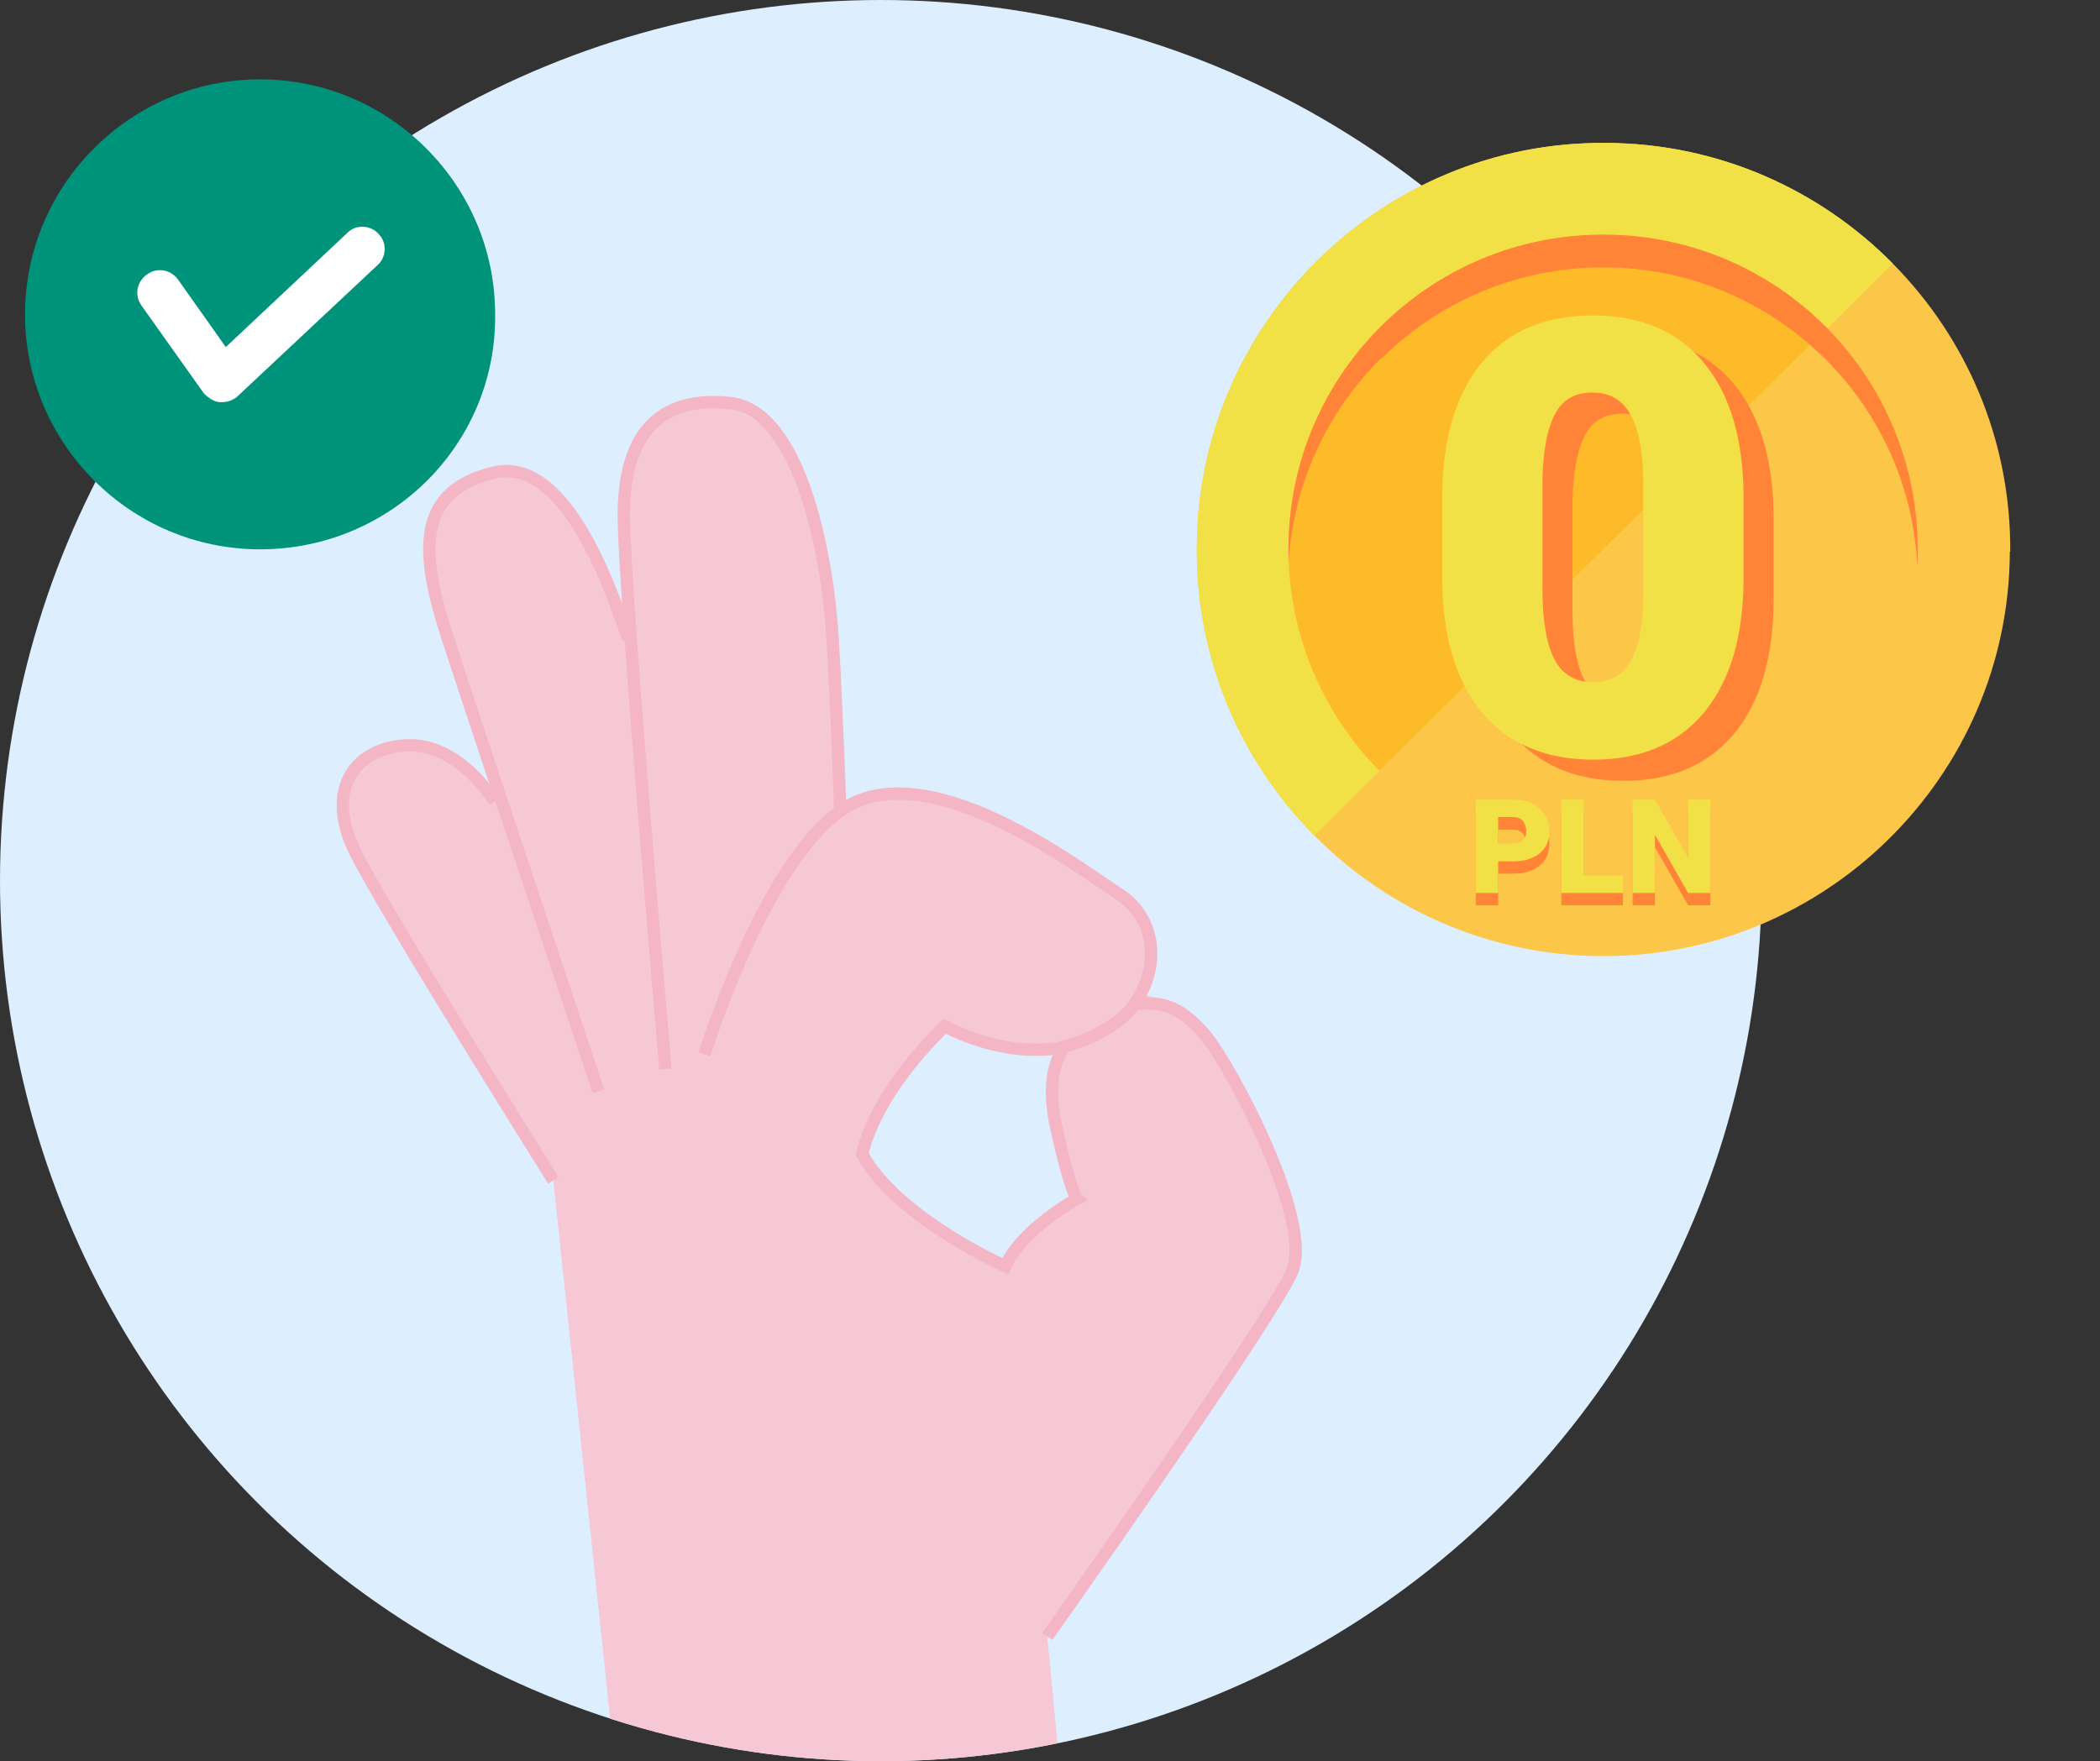 <?xml version="1.0" encoding="UTF-8"?>
<svg xmlns="http://www.w3.org/2000/svg" xmlns:xlink="http://www.w3.org/1999/xlink" version="1.1" viewBox="0 0 545 457.2">
  <rect x="0" y="0" width="545" height="457.2" fill="#333333" stroke="none"/>
  <defs>
    <style>
      .cls-1, .cls-2 {
        fill: none;
      }

      .cls-2 {
        stroke: #f4b5c4;
        stroke-miterlimit: 10;
        stroke-width: 3.2px;
      }

      .cls-3 {
        fill: #fdba29;
      }

      .cls-3, .cls-4, .cls-5, .cls-6 {
        fill-rule: evenodd;
      }

      .cls-4 {
        fill: #fcc749;
      }

      .cls-5, .cls-7 {
        fill: #f2e146;
      }

      .cls-6, .cls-8 {
        fill: #ff8438;
      }

      .cls-9 {
        clip-path: url(#clippath-1);
      }

      .cls-10 {
        fill: #f6c7d4;
      }

      .cls-11 {
        fill: #fff;
      }

      .cls-12 {
        fill: #00937b;
      }

      .cls-13 {
        fill: #21264e;
      }

      .cls-14 {
        clip-path: url(#clippath);
      }

      .cls-15 {
        fill: #ddefff;
      }
    </style>
    <clipPath id="clippath">
      <circle class="cls-1" cx="228.6" cy="228.6" r="228.6"/>
    </clipPath>
    <clipPath id="clippath-1">
      <circle class="cls-1" cx="228.6" cy="228.6" r="228.6"/>
    </clipPath>
  </defs>
  <!-- Generator: Adobe Illustrator 28.7.1, SVG Export Plug-In . SVG Version: 1.2.0 Build 142)  -->
  <g>
    <g id="Warstwa_1">
      <g>
        <circle class="cls-15" cx="228.6" cy="228.6" r="228.6"/>
        <g class="cls-14">
          <g>
            <path class="cls-10" d="M316.8,274.4c-9.4-16-21.7-16.4-21.7-16.4,0,0,10.7-12.7-2-23.8-9.4-8.2-29.9-20.9-47.9-26.2-18-5.3-27,3.3-27,3.3,0,0-.8-54.5-5.7-74.6-4.9-20.1-18.4-36.5-38.1-31.1-19.7,5.3-10.2,63.1-10.2,63.1,0,0-14.7-45.1-29.1-46.3-14.3-1.2-27,9-24.2,22.5,2.9,13.5,17.6,63.1,17.6,63.1-7.4-10.7-18-16.8-27-13.9s-17.7,10.2-8.7,28.3c9,18,50.8,84,50.8,84l18.8,178.2h115.1l-5.7-59.8s60.2-84.8,63.5-94.6c3.3-9.8-9-39.7-18.4-55.7ZM260.8,328.6c-19.7-5.9-37.1-29-37.1-29,1-13.1,21.4-33.3,21.4-33.3,14.3,7.6,31.1,5.5,31.1,5.5-8.8,6.7,2.6,38.8,2.6,38.8-9.7,5.7-18.1,18.1-18.1,18.1Z"/>
            <path class="cls-2" d="M143.6,306.4s-44-70.1-51.5-85.4c-7.5-15.2-.9-26.6,13.1-27.5,14-.9,23.2,14.6,23.2,14.6"/>
            <path class="cls-2" d="M155.3,283.3s-31.4-94-39-117.3c-7.7-23.3-8-38.4,11.7-43.3,19.7-4.8,31.6,33.7,35.1,43.2"/>
            <path class="cls-2" d="M172.7,277.5s-10.5-121.1-10.8-142.7c-.3-21.6,8.7-32.1,27.4-30.2,18.7,1.9,25.6,40.5,26.8,61.3,1.2,20.8,2,45.4,2,45.4"/>
            <path class="cls-2" d="M276.1,271.8c-3.1,4.8-4.1,11.5-1.9,21.3,3.7,16.7,5.3,18.1,5.3,18.1,0,0-14.4,7.9-18.6,17.5,0,0-27.8-12.3-37.1-29,0,0,2-14.3,21.4-33.3,0,0,14.4,8.2,29.8,5.6,0,0,14.2-3.1,19.9-12,6.6-10.4,4.5-22.2-4.6-28-9.1-5.8-43.6-32.5-66.5-24.5-22.9,7.9-40.7,65.4-41,66.2"/>
            <path class="cls-2" d="M271.8,424.8s57.7-81.5,63.5-94.6c5.8-13.1-15.9-53.7-22.6-61.6s-12.1-8.8-18.6-7.8"/>
          </g>
        </g>
        <g class="cls-9">
          <path class="cls-13" d="M1777.7,365.9s-10.4-62.7-19.7-111.9c-3-15.8-11.1-49.6-12.6-54-4.2-12.4-8.4-24-11.2-30.5-4.2-9.8-27.9-19.3-50.8-26.4-4.2-1.3-8.3-2.5-12.3-3.6-2.3-.7-4.6-1.3-6.8-1.9-.2.5-.4,1-.6,1.5-4.5,11.6-14.9,17.5-25.4,17.8v.5-.5c-10.5-.3-20.9-6.2-25.4-17.8-.2-.5-.4-1-.6-1.5-2.2.6-4.5,1.2-6.8,1.9-4,1.1-8.1,2.3-12.3,3.6-22.8,7.1-46.6,16.6-50.8,26.4-2.8,6.6-6.9,18.1-11.2,30.5-1.5,4.4-9.6,38.3-12.6,54-9.2,49.3-19.7,111.9-19.7,111.9l52.3,10.7,17.9-98.3-5.2,107.9h148.6l-5.2-107.9,17.9,98.3,52.3-10.7Z"/>
        </g>
        <g>
          <path class="cls-12" d="M67.5,142.6h0c-33.6,0-61-27.4-61-61h0c0-33.6,27.4-61,61-61h0c33.6,0,61,27.4,61,61h0c.4,33.6-27,61-61,61Z"/>
          <path class="cls-11" d="M57.5,104.4h-.4c-1.5,0-3.1-1.2-4.2-2.3l-16.2-22.8c-1.9-2.7-1.2-6.2,1.5-8.1s6.2-1.2,8.1,1.5l12.3,17.4,31.6-29.7c2.3-2.3,6.2-1.9,8.1.4,2.3,2.3,1.9,6.2-.4,8.1l-36.6,34.3c-1.2.8-2.3,1.2-3.9,1.2h.1Z"/>
        </g>
      </g>
      <g>
        <path class="cls-4" d="M521.7,143.2c.2-29.2-11.5-55.6-30.5-74.8-19-19.2-45.3-31.2-74.5-31.3-29.2-.2-55.6,11.5-74.8,30.5-19.2,19-31.2,45.3-31.3,74.5-.2,29.2,11.5,55.6,30.5,74.8,18.9,19.1,45.1,31,74,31.3h.4s1.4,0,1.4,0c28.6-.2,54.5-11.8,73.4-30.5,19.2-19,31.2-45.3,31.3-74.5h0Z"/>
        <path class="cls-5" d="M491.2,68.4c-19-19.2-45.3-31.2-74.5-31.3-29.2-.2-55.6,11.5-74.8,30.5-19.2,19-31.2,45.3-31.3,74.5-.2,29.2,11.5,55.6,30.5,74.8l150.1-148.5Z"/>
        <path class="cls-3" d="M474.2,85.2l-116.2,114.9c-14.7-14.9-23.7-35.3-23.6-57.9.1-22.6,9.4-42.9,24.2-57.6,14.9-14.7,35.3-23.7,57.9-23.6,22.6.1,42.9,9.4,57.6,24.2h0Z"/>
        <path class="cls-6" d="M358.6,93c14.9-14.7,35.3-23.7,57.9-23.6,22.6.1,42.9,9.4,57.6,24.2,13.8,13.9,22.6,32.8,23.5,53.7,0-1.4.1-2.8.1-4.3.1-22.6-8.9-43-23.6-57.9-14.7-14.9-35.1-24.1-57.6-24.2-22.6-.1-43,8.9-57.9,23.6-14.9,14.7-24.1,35.1-24.2,57.6,0,1.4,0,2.8,0,4.2,1.2-20.9,10.2-39.6,24.1-53.4Z"/>
        <g>
          <path class="cls-8" d="M388.8,226.8v8.2h-5.8v-24.2h9.7c1.9,0,3.5.3,4.9,1,1.4.7,2.5,1.7,3.3,2.9.8,1.3,1.2,2.7,1.2,4.3,0,2.4-.8,4.3-2.5,5.7-1.7,1.4-4,2.1-7,2.1h-3.7ZM388.8,222.3h3.8c1.1,0,2-.3,2.6-.8.6-.6.9-1.4.9-2.4s-.3-2-.9-2.7c-.6-.7-1.4-1-2.5-1h-3.9v7Z"/>
          <path class="cls-8" d="M411,230.5h10.2v4.5h-16v-24.2h5.8v19.7Z"/>
          <path class="cls-8" d="M443.9,235h-5.8l-8.6-15.1v15.1h-5.8v-24.2h5.8l8.6,15.1v-15.1h5.8v24.2Z"/>
        </g>
        <g>
          <path class="cls-7" d="M388.8,223.6v8.2h-5.8v-24.2h9.7c1.9,0,3.5.3,4.9,1,1.4.7,2.5,1.7,3.3,2.9.8,1.3,1.2,2.7,1.2,4.3,0,2.4-.8,4.3-2.5,5.7-1.7,1.4-4,2.1-7,2.1h-3.7ZM388.8,219h3.8c1.1,0,2-.3,2.6-.8.6-.6.9-1.4.9-2.4s-.3-2-.9-2.7c-.6-.7-1.4-1-2.5-1h-3.9v7Z"/>
          <path class="cls-7" d="M411,227.3h10.2v4.5h-16v-24.2h5.8v19.7Z"/>
          <path class="cls-7" d="M443.9,231.8h-5.8l-8.6-15.1v15.1h-5.8v-24.2h5.8l8.6,15.1v-15.1h5.8v24.2Z"/>
        </g>
        <path class="cls-8" d="M460.3,155.3c0,15.2-3.4,26.8-10.2,35.1-6.8,8.2-16.4,12.3-28.8,12.3s-22.1-4.1-29-12.4c-6.8-8.3-10.2-19.9-10.2-35v-20.5c0-15.2,3.4-26.8,10.2-35.1,6.8-8.2,16.4-12.3,28.9-12.3s22.1,4.1,28.9,12.4c6.8,8.3,10.2,20,10.2,35.1v20.4ZM434.3,131.5c0-8.1-1.1-14.1-3.2-18.1-2.1-4-5.4-6-10-6s-7.7,1.8-9.7,5.5c-2,3.7-3.1,9.3-3.3,16.8v28.7c0,8.4,1.1,14.5,3.2,18.4,2.1,3.9,5.4,5.8,10,5.8s7.7-1.9,9.8-5.7c2.1-3.8,3.2-9.7,3.2-17.8v-27.7Z"/>
        <path class="cls-7" d="M452.5,149.8c0,15.2-3.4,26.8-10.2,35.1-6.8,8.2-16.4,12.3-28.8,12.3s-22.1-4.1-29-12.4c-6.8-8.3-10.2-19.9-10.2-35v-20.5c0-15.2,3.4-26.8,10.2-35.1,6.8-8.2,16.4-12.3,28.9-12.3s22.1,4.1,28.9,12.4c6.8,8.3,10.2,20,10.2,35.1v20.4ZM426.5,126c0-8.1-1.1-14.1-3.2-18.1-2.1-4-5.4-6-10-6s-7.7,1.8-9.7,5.5c-2,3.7-3.1,9.3-3.3,16.8v28.7c0,8.4,1.1,14.5,3.2,18.4,2.1,3.9,5.4,5.8,10,5.8s7.7-1.9,9.8-5.7c2.1-3.8,3.2-9.7,3.2-17.8v-27.7Z"/>
      </g>
    </g>
  </g>
</svg>